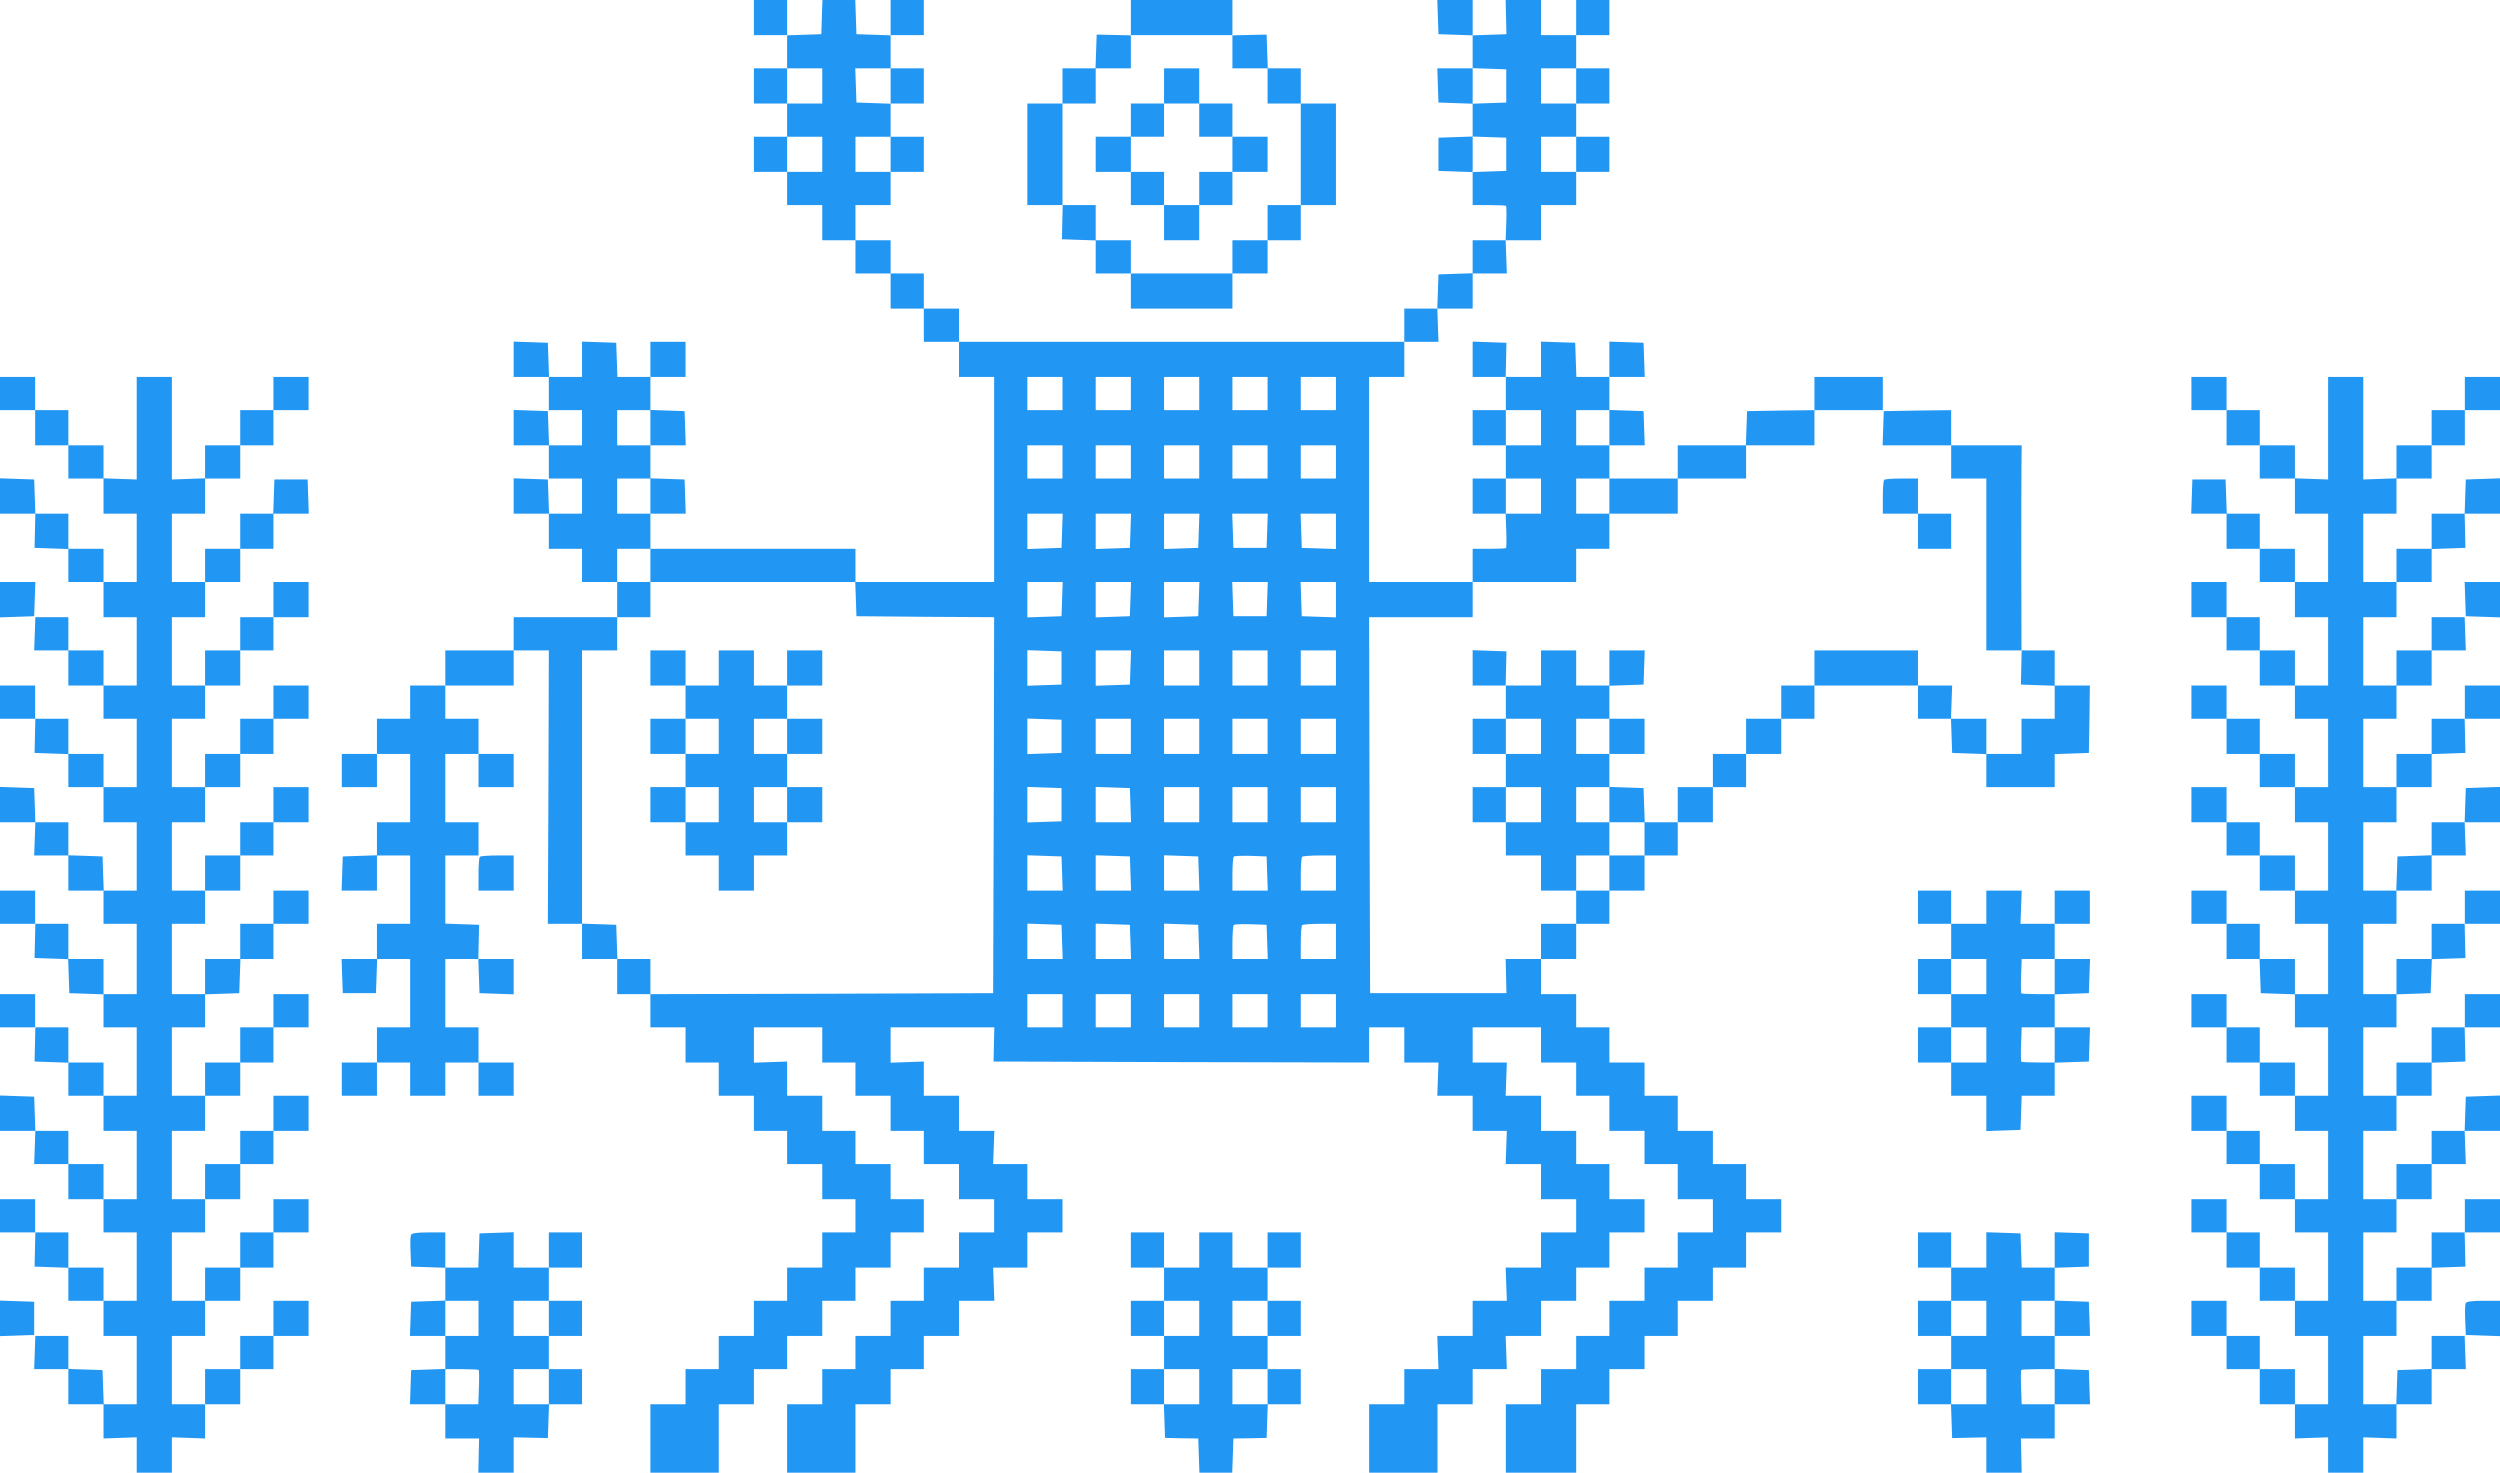 <?xml version="1.0" standalone="no"?>
<!DOCTYPE svg PUBLIC "-//W3C//DTD SVG 20010904//EN"
 "http://www.w3.org/TR/2001/REC-SVG-20010904/DTD/svg10.dtd">
<svg version="1.0" xmlns="http://www.w3.org/2000/svg"
 width="1280pt" height="754pt" viewBox="0 0 1280 754"
 preserveAspectRatio="xMidYMid meet">
<g transform="translate(0,754) scale(0.1,-0.1)"
fill="#2196f3" stroke="none">
<path d="M3860 7450 l0 -90 85 0 85 0 0 -85 0 -85 -85 0 -85 0 0 -90 0 -90 85
0 85 0 0 -85 0 -85 -85 0 -85 0 0 -90 0 -90 85 0 85 0 0 -85 0 -85 90 0 90 0
0 -90 0 -90 85 0 85 0 0 -85 0 -85 90 0 90 0 0 -90 0 -90 85 0 85 0 0 -85 0
-85 90 0 90 0 0 -90 0 -90 90 0 90 0 0 -525 0 -525 -355 0 -355 0 0 85 0 85
-525 0 -525 0 0 90 0 90 90 0 91 0 -3 88 -3 87 -87 3 -88 3 0 84 0 85 90 0 91
0 -3 88 -3 87 -87 3 -88 3 0 84 0 85 90 0 90 0 0 90 0 90 -90 0 -90 0 0 -90 0
-90 -85 0 -84 0 -3 88 -3 87 -87 3 -88 3 0 -91 0 -90 -85 0 -84 0 -3 88 -3 87
-87 3 -88 3 0 -91 0 -90 90 0 90 0 0 -85 0 -85 85 0 85 0 0 -90 0 -90 -85 0
-84 0 -3 88 -3 87 -87 3 -88 3 0 -91 0 -90 90 0 90 0 0 -85 0 -85 85 0 85 0 0
-90 0 -90 -85 0 -84 0 -3 88 -3 87 -87 3 -88 3 0 -91 0 -90 90 0 90 0 0 -90 0
-90 85 0 85 0 0 -85 0 -85 90 0 90 0 0 -90 0 -90 -265 0 -265 0 0 -85 0 -85
-175 0 -175 0 0 -90 0 -90 -90 0 -90 0 0 -85 0 -85 -85 0 -85 0 0 -90 0 -90
-90 0 -90 0 0 -85 0 -85 90 0 90 0 0 85 0 85 85 0 85 0 0 -175 0 -175 -85 0
-85 0 0 -85 0 -84 -87 -3 -88 -3 -3 -87 -3 -88 91 0 90 0 0 90 0 90 85 0 85 0
0 -175 0 -175 -85 0 -85 0 0 -90 0 -90 -90 0 -91 0 3 -87 3 -88 85 0 85 0 3
88 3 87 84 0 85 0 0 -175 0 -175 -85 0 -85 0 0 -90 0 -90 -90 0 -90 0 0 -85 0
-85 90 0 90 0 0 85 0 85 85 0 85 0 0 -85 0 -85 90 0 90 0 0 85 0 85 85 0 85 0
0 -85 0 -85 90 0 90 0 0 85 0 85 -90 0 -90 0 0 90 0 90 -85 0 -85 0 0 175 0
175 85 0 84 0 3 -87 3 -88 88 -3 87 -3 0 91 0 90 -91 0 -90 0 2 88 2 87 -86 3
-87 3 0 174 0 175 85 0 85 0 0 85 0 85 -85 0 -85 0 0 175 0 175 85 0 85 0 0
-85 0 -85 90 0 90 0 0 85 0 85 -90 0 -90 0 0 90 0 90 -85 0 -85 0 0 85 0 85
175 0 175 0 0 90 0 90 90 0 90 0 -2 -700 -3 -700 88 0 87 0 0 -90 0 -90 90 0
90 0 0 -90 0 -90 85 0 85 0 0 -85 0 -85 90 0 90 0 0 -90 0 -90 85 0 85 0 0
-85 0 -85 90 0 90 0 0 -90 0 -90 85 0 85 0 0 -85 0 -85 90 0 90 0 0 -90 0 -90
85 0 85 0 0 -85 0 -85 -85 0 -85 0 0 -90 0 -90 -90 0 -90 0 0 -85 0 -85 -85 0
-85 0 0 -90 0 -90 -90 0 -90 0 0 -85 0 -85 -85 0 -85 0 0 -90 0 -90 -90 0 -90
0 0 -175 0 -175 175 0 175 0 0 175 0 175 90 0 90 0 0 90 0 90 85 0 85 0 0 85
0 85 90 0 90 0 0 90 0 90 85 0 85 0 0 85 0 85 90 0 90 0 0 90 0 90 85 0 85 0
0 85 0 85 -85 0 -85 0 0 90 0 90 -90 0 -90 0 0 85 0 85 -85 0 -85 0 0 90 0 90
-90 0 -90 0 0 88 0 87 -85 -3 -85 -3 0 90 0 91 175 0 175 0 0 -90 0 -90 85 0
85 0 0 -85 0 -85 90 0 90 0 0 -90 0 -90 85 0 85 0 0 -85 0 -85 90 0 90 0 0
-90 0 -90 90 0 90 0 0 -85 0 -85 -90 0 -90 0 0 -90 0 -90 -90 0 -90 0 0 -85 0
-85 -85 0 -85 0 0 -90 0 -90 -90 0 -90 0 0 -85 0 -85 -85 0 -85 0 0 -90 0 -90
-90 0 -90 0 0 -175 0 -175 175 0 175 0 0 175 0 175 90 0 90 0 0 90 0 90 85 0
85 0 0 85 0 85 90 0 90 0 0 90 0 90 91 0 90 0 -3 85 -3 85 88 0 87 0 0 90 0
90 90 0 90 0 0 85 0 85 -90 0 -90 0 0 90 0 90 -87 0 -88 0 3 85 3 85 -90 0
-91 0 0 90 0 90 -90 0 -90 0 0 88 0 87 -85 -3 -85 -3 0 90 0 91 266 0 265 0
-2 -87 -2 -88 962 -3 961 -2 0 90 0 90 90 0 90 0 0 -90 0 -90 88 0 87 0 -3
-85 -3 -85 90 0 91 0 0 -90 0 -90 88 0 87 0 -3 -85 -3 -85 90 0 91 0 0 -90 0
-90 90 0 90 0 0 -85 0 -85 -90 0 -90 0 0 -90 0 -90 -91 0 -90 0 3 -85 3 -85
-87 0 -88 0 0 -90 0 -90 -91 0 -90 0 3 -85 3 -85 -87 0 -88 0 0 -90 0 -90 -90
0 -90 0 0 -175 0 -175 175 0 175 0 0 175 0 175 90 0 90 0 0 90 0 90 88 0 87 0
-3 85 -3 85 90 0 91 0 0 90 0 90 90 0 90 0 0 85 0 85 85 0 85 0 0 90 0 90 90
0 90 0 0 85 0 85 -90 0 -90 0 0 90 0 90 -85 0 -85 0 0 85 0 85 -90 0 -90 0 0
90 0 90 -91 0 -90 0 3 85 3 85 -87 0 -88 0 0 90 0 90 175 0 175 0 0 -90 0 -90
90 0 90 0 0 -85 0 -85 85 0 85 0 0 -90 0 -90 90 0 90 0 0 -85 0 -85 85 0 85 0
0 -90 0 -90 90 0 90 0 0 -85 0 -85 -90 0 -90 0 0 -90 0 -90 -85 0 -85 0 0 -85
0 -85 -90 0 -90 0 0 -90 0 -90 -85 0 -85 0 0 -85 0 -85 -90 0 -90 0 0 -90 0
-90 -90 0 -90 0 0 -175 0 -175 180 0 180 0 0 175 0 175 85 0 85 0 0 90 0 90
90 0 90 0 0 85 0 85 85 0 85 0 0 90 0 90 90 0 90 0 0 85 0 85 85 0 85 0 0 90
0 90 90 0 90 0 0 85 0 85 -90 0 -90 0 0 90 0 90 -85 0 -85 0 0 85 0 85 -90 0
-90 0 0 90 0 90 -85 0 -85 0 0 85 0 85 -90 0 -90 0 0 90 0 90 -85 0 -85 0 0
85 0 85 -90 0 -90 0 0 90 0 90 90 0 90 0 0 90 0 90 85 0 85 0 0 85 0 85 90 0
90 0 0 90 0 90 85 0 85 0 0 85 0 85 90 0 90 0 0 90 0 90 85 0 85 0 0 85 0 85
90 0 90 0 0 90 0 90 85 0 85 0 0 85 0 85 265 0 265 0 0 -85 0 -85 85 0 84 0 3
-87 3 -88 88 -3 87 -3 0 -84 0 -85 175 0 175 0 0 85 0 84 88 3 87 3 3 173 2
172 -90 0 -90 0 0 90 0 90 -85 0 -85 0 -1 438 c0 240 0 476 1 525 l1 87 -180
0 -181 0 0 90 0 90 -172 -2 -173 -3 -3 -87 -3 -88 176 0 175 0 0 -85 0 -85 90
0 90 0 0 -440 0 -440 91 0 90 0 -2 -87 -2 -88 86 -3 87 -3 0 -84 0 -85 -85 0
-85 0 0 -90 0 -90 -90 0 -90 0 0 90 0 90 -91 0 -90 0 3 85 3 85 -87 0 -88 0 0
90 0 90 -265 0 -265 0 0 -90 0 -90 -85 0 -85 0 0 -85 0 -85 -90 0 -90 0 0 -90
0 -90 -85 0 -85 0 0 -85 0 -85 -90 0 -90 0 0 -90 0 -90 -85 0 -84 0 -3 88 -3
87 -87 3 -88 3 0 84 0 85 90 0 90 0 0 90 0 90 -90 0 -90 0 0 85 0 84 88 3 87
3 3 88 3 87 -91 0 -90 0 0 -90 0 -90 -85 0 -85 0 0 90 0 90 -90 0 -90 0 0 -90
0 -90 -91 0 -90 0 2 88 2 87 -86 3 -87 3 0 -91 0 -90 85 0 85 0 0 -85 0 -85
-85 0 -85 0 0 -90 0 -90 85 0 85 0 0 -85 0 -85 -85 0 -85 0 0 -90 0 -90 85 0
85 0 0 -85 0 -85 90 0 90 0 0 -90 0 -90 90 0 90 0 0 -85 0 -85 -90 0 -90 0 0
-90 0 -90 -91 0 -90 0 2 -87 2 -88 -349 0 -349 0 -3 963 -2 962 265 0 265 0 0
90 0 90 265 0 265 0 0 85 0 85 85 0 85 0 0 90 0 90 175 0 175 0 0 90 0 90 175
0 175 0 0 85 0 85 175 0 175 0 0 90 0 90 175 0 175 0 0 85 0 85 -175 0 -175 0
0 -85 0 -85 -172 -2 -173 -3 -3 -87 -3 -88 -174 0 -175 0 0 -85 0 -85 -175 0
-175 0 0 85 0 85 90 0 91 0 -3 88 -3 87 -87 3 -88 3 0 84 0 85 90 0 91 0 -3
88 -3 87 -87 3 -88 3 0 -91 0 -90 -85 0 -84 0 -3 88 -3 87 -87 3 -88 3 0 -91
0 -90 -91 0 -90 0 2 88 2 87 -86 3 -87 3 0 -91 0 -90 85 0 85 0 0 -85 0 -85
-85 0 -85 0 0 -90 0 -90 85 0 85 0 0 -85 0 -85 -85 0 -85 0 0 -90 0 -90 84 0
85 0 3 -86 c2 -47 1 -88 -1 -90 -2 -2 -42 -4 -88 -4 l-83 0 0 -85 0 -85 -265
0 -265 0 0 525 0 525 90 0 90 0 0 90 0 90 88 0 87 0 -3 85 -3 85 90 0 91 0 0
90 0 90 88 0 87 0 -3 85 -3 85 90 0 91 0 0 90 0 90 90 0 90 0 0 85 0 85 85 0
85 0 0 90 0 90 -85 0 -85 0 0 85 0 85 85 0 85 0 0 90 0 90 -85 0 -85 0 0 85 0
85 85 0 85 0 0 90 0 90 -85 0 -85 0 0 -90 0 -90 -90 0 -90 0 0 90 0 90 -91 0
-90 0 2 -87 2 -88 -86 -3 -87 -3 0 91 0 90 -90 0 -91 0 3 -87 3 -88 88 -3 87
-3 0 -84 0 -85 -90 0 -91 0 3 -87 3 -88 88 -3 87 -3 0 -84 0 -84 -87 -3 -88
-3 0 -85 0 -85 88 -3 87 -3 0 -84 0 -85 83 0 c46 0 86 -2 88 -4 2 -2 3 -43 1
-90 l-3 -86 -85 0 -84 0 0 -85 0 -84 -87 -3 -88 -3 -3 -87 -3 -88 -84 0 -85 0
0 -85 0 -85 -1140 0 -1140 0 0 85 0 85 -90 0 -90 0 0 90 0 90 -85 0 -85 0 0
85 0 85 -90 0 -90 0 0 90 0 90 90 0 90 0 0 85 0 85 85 0 85 0 0 90 0 90 -85 0
-85 0 0 85 0 85 85 0 85 0 0 90 0 90 -85 0 -85 0 0 85 0 85 85 0 85 0 0 90 0
90 -85 0 -85 0 0 -90 0 -91 -87 3 -88 3 -3 88 -3 87 -84 0 -84 0 -3 -87 -3
-88 -87 -3 -88 -3 0 91 0 90 -85 0 -85 0 0 -90z m350 -350 l0 -90 -90 0 -90 0
0 90 0 90 90 0 90 0 0 -90z m350 0 l0 -91 -87 3 -88 3 -3 88 -3 87 91 0 90 0
0 -90z m3152 0 l0 -85 -86 -3 -86 -3 0 91 0 91 86 -3 86 -3 0 -85z m358 0 l0
-90 -90 0 -90 0 0 90 0 90 90 0 90 0 0 -90z m-3860 -350 l0 -90 -90 0 -90 0 0
90 0 90 90 0 90 0 0 -90z m350 0 l0 -90 -90 0 -90 0 0 90 0 90 90 0 90 0 0
-90z m3152 0 l0 -85 -86 -3 -86 -3 0 91 0 91 86 -3 86 -3 0 -85z m358 0 l0
-90 -90 0 -90 0 0 90 0 90 90 0 90 0 0 -90z m-2630 -1225 l0 -85 -90 0 -90 0
0 85 0 85 90 0 90 0 0 -85z m350 0 l0 -85 -90 0 -90 0 0 85 0 85 90 0 90 0 0
-85z m350 0 l0 -85 -90 0 -90 0 0 85 0 85 90 0 90 0 0 -85z m350 0 l0 -85 -90
0 -90 0 0 85 0 85 90 0 90 0 0 -85z m350 0 l0 -85 -90 0 -90 0 0 85 0 85 90 0
90 0 0 -85z m-3510 -175 l0 -90 -85 0 -85 0 0 90 0 90 85 0 85 0 0 -90z m4560
0 l0 -90 -90 0 -90 0 0 90 0 90 90 0 90 0 0 -90z m350 0 l0 -90 -85 0 -85 0 0
90 0 90 85 0 85 0 0 -90z m-2800 -175 l0 -85 -90 0 -90 0 0 85 0 85 90 0 90 0
0 -85z m350 0 l0 -85 -90 0 -90 0 0 85 0 85 90 0 90 0 0 -85z m350 0 l0 -85
-90 0 -90 0 0 85 0 85 90 0 90 0 0 -85z m350 0 l0 -85 -90 0 -90 0 0 85 0 85
90 0 90 0 0 -85z m350 0 l0 -85 -90 0 -90 0 0 85 0 85 90 0 90 0 0 -85z
m-3510 -175 l0 -90 -85 0 -85 0 0 90 0 90 85 0 85 0 0 -90z m4560 0 l0 -90
-90 0 -90 0 0 90 0 90 90 0 90 0 0 -90z m350 0 l0 -90 -85 0 -85 0 0 90 0 90
85 0 85 0 0 -90z m-2802 -177 l-3 -88 -87 -3 -88 -3 0 91 0 90 90 0 91 0 -3
-87z m350 0 l-3 -88 -87 -3 -88 -3 0 91 0 90 90 0 91 0 -3 -87z m350 0 l-3
-88 -87 -3 -88 -3 0 91 0 90 90 0 91 0 -3 -87z m350 0 l-3 -88 -85 0 -85 0 -3
88 -3 87 91 0 91 0 -3 -87z m352 -3 l0 -91 -87 3 -88 3 -3 88 -3 87 91 0 90 0
0 -90z m-3510 -175 l0 -85 525 0 524 0 3 -87 3 -88 353 -3 352 -2 -2 -963 -3
-962 -877 -3 -878 -2 0 90 0 90 -85 0 -84 0 -3 88 -3 87 -87 3 -88 3 0 699 0
700 90 0 90 0 0 85 0 85 85 0 85 0 0 90 0 90 -85 0 -85 0 0 85 0 85 85 0 85 0
0 -85z m2108 -172 l-3 -88 -87 -3 -88 -3 0 91 0 90 90 0 91 0 -3 -87z m350 0
l-3 -88 -87 -3 -88 -3 0 91 0 90 90 0 91 0 -3 -87z m350 0 l-3 -88 -87 -3 -88
-3 0 91 0 90 90 0 91 0 -3 -87z m350 0 l-3 -88 -85 0 -85 0 -3 88 -3 87 91 0
91 0 -3 -87z m352 -3 l0 -91 -87 3 -88 3 -3 88 -3 87 91 0 90 0 0 -90z m-1405
-350 l0 -85 -87 -3 -88 -3 0 91 0 91 88 -3 87 -3 0 -85z m353 3 l-3 -88 -87
-3 -88 -3 0 91 0 90 90 0 91 0 -3 -87z m352 -3 l0 -90 -90 0 -90 0 0 90 0 90
90 0 90 0 0 -90z m350 0 l0 -90 -90 0 -90 0 0 90 0 90 90 0 90 0 0 -90z m350
0 l0 -90 -90 0 -90 0 0 90 0 90 90 0 90 0 0 -90z m-1405 -350 l0 -85 -87 -3
-88 -3 0 91 0 91 88 -3 87 -3 0 -85z m355 0 l0 -90 -90 0 -90 0 0 90 0 90 90
0 90 0 0 -90z m350 0 l0 -90 -90 0 -90 0 0 90 0 90 90 0 90 0 0 -90z m350 0
l0 -90 -90 0 -90 0 0 90 0 90 90 0 90 0 0 -90z m350 0 l0 -90 -90 0 -90 0 0
90 0 90 90 0 90 0 0 -90z m1050 0 l0 -90 -90 0 -90 0 0 90 0 90 90 0 90 0 0
-90z m350 0 l0 -90 -85 0 -85 0 0 90 0 90 85 0 85 0 0 -90z m-2805 -350 l0
-85 -87 -3 -88 -3 0 91 0 91 88 -3 87 -3 0 -85z m353 -2 l3 -88 -91 0 -90 0 0
90 0 91 88 -3 87 -3 3 -87z m352 2 l0 -90 -90 0 -90 0 0 90 0 90 90 0 90 0 0
-90z m350 0 l0 -90 -90 0 -90 0 0 90 0 90 90 0 90 0 0 -90z m350 0 l0 -90 -90
0 -90 0 0 90 0 90 90 0 90 0 0 -90z m1050 0 l0 -90 -90 0 -90 0 0 90 0 90 90
0 90 0 0 -90z m350 0 l0 -90 90 0 90 0 0 -85 0 -85 -90 0 -90 0 0 -90 0 -90
-85 0 -85 0 0 90 0 90 85 0 85 0 0 85 0 85 -85 0 -85 0 0 90 0 90 85 0 85 0 0
-90z m-2802 -352 l3 -88 -91 0 -90 0 0 90 0 91 88 -3 87 -3 3 -87z m350 0 l3
-88 -91 0 -90 0 0 90 0 91 88 -3 87 -3 3 -87z m350 0 l3 -88 -91 0 -90 0 0 90
0 91 88 -3 87 -3 3 -87z m350 0 l3 -88 -91 0 -90 0 0 83 c0 46 3 87 7 91 4 4
43 5 88 4 l80 -3 3 -87z m352 2 l0 -90 -90 0 -90 0 0 83 c0 46 3 87 7 90 3 4
44 7 90 7 l83 0 0 -90z m-1402 -352 l3 -88 -91 0 -90 0 0 90 0 91 88 -3 87 -3
3 -87z m350 0 l3 -88 -91 0 -90 0 0 90 0 91 88 -3 87 -3 3 -87z m350 0 l3 -88
-91 0 -90 0 0 90 0 91 88 -3 87 -3 3 -87z m350 0 l3 -88 -91 0 -90 0 0 83 c0
46 3 87 7 91 4 4 43 5 88 4 l80 -3 3 -87z m352 2 l0 -90 -90 0 -90 0 0 83 c0
46 3 87 7 90 3 4 44 7 90 7 l83 0 0 -90z m-1400 -355 l0 -85 -90 0 -90 0 0 85
0 85 90 0 90 0 0 -85z m350 0 l0 -85 -90 0 -90 0 0 85 0 85 90 0 90 0 0 -85z
m350 0 l0 -85 -90 0 -90 0 0 85 0 85 90 0 90 0 0 -85z m350 0 l0 -85 -90 0
-90 0 0 85 0 85 90 0 90 0 0 -85z m350 0 l0 -85 -90 0 -90 0 0 85 0 85 90 0
90 0 0 -85z"/>
<path d="M3330 4120 l0 -90 90 0 90 0 0 -85 0 -85 -90 0 -90 0 0 -90 0 -90 90
0 90 0 0 -85 0 -85 -90 0 -90 0 0 -90 0 -90 90 0 90 0 0 -85 0 -85 85 0 85 0
0 -90 0 -90 90 0 90 0 0 90 0 90 85 0 85 0 0 85 0 85 90 0 90 0 0 90 0 90 -90
0 -90 0 0 85 0 85 90 0 90 0 0 90 0 90 -90 0 -90 0 0 85 0 85 90 0 90 0 0 90
0 90 -90 0 -90 0 0 -90 0 -90 -85 0 -85 0 0 90 0 90 -90 0 -90 0 0 -90 0 -90
-85 0 -85 0 0 90 0 90 -90 0 -90 0 0 -90z m350 -350 l0 -90 -85 0 -85 0 0 90
0 90 85 0 85 0 0 -90z m350 0 l0 -90 -85 0 -85 0 0 90 0 90 85 0 85 0 0 -90z
m-350 -350 l0 -90 -85 0 -85 0 0 90 0 90 85 0 85 0 0 -90z m350 0 l0 -90 -85
0 -85 0 0 90 0 90 85 0 85 0 0 -90z"/>
<path d="M5790 7449 l0 -90 -87 2 -88 2 -3 -86 -3 -87 -84 0 -85 0 0 -90 0
-90 -90 0 -90 0 0 -260 0 -260 91 0 90 0 -2 -87 -2 -88 86 -3 87 -3 0 -84 0
-85 90 0 90 0 0 -90 0 -90 260 0 260 0 0 90 0 90 90 0 90 0 0 85 0 85 85 0 85
0 0 90 0 90 90 0 90 0 0 260 0 260 -90 0 -90 0 0 90 0 90 -85 0 -84 0 -3 87
-3 86 -87 -2 -88 -2 0 90 0 91 -260 0 -260 0 0 -91z m520 -174 l0 -85 90 0 90
0 0 -90 0 -90 85 0 85 0 0 -260 0 -260 -85 0 -85 0 0 -90 0 -90 -90 0 -90 0 0
-85 0 -85 -260 0 -260 0 0 85 0 85 -90 0 -90 0 0 90 0 90 -85 0 -85 0 0 260 0
260 85 0 85 0 0 90 0 90 90 0 90 0 0 85 0 85 260 0 260 0 0 -85z"/>
<path d="M5960 7100 l0 -90 -85 0 -85 0 0 -85 0 -85 -90 0 -90 0 0 -90 0 -90
90 0 90 0 0 -85 0 -85 85 0 85 0 0 -90 0 -90 90 0 90 0 0 90 0 90 85 0 85 0 0
85 0 85 90 0 90 0 0 90 0 90 -90 0 -90 0 0 85 0 85 -85 0 -85 0 0 90 0 90 -90
0 -90 0 0 -90z m180 -175 l0 -85 85 0 85 0 0 -90 0 -90 -85 0 -85 0 0 -85 0
-85 -90 0 -90 0 0 85 0 85 -85 0 -85 0 0 90 0 90 85 0 85 0 0 85 0 85 90 0 90
0 0 -85z"/>
<path d="M0 5525 l0 -85 90 0 90 0 0 -90 0 -90 85 0 85 0 0 -85 0 -85 90 0 90
0 0 -90 0 -90 85 0 85 0 0 -175 0 -175 -85 0 -85 0 0 85 0 85 -90 0 -90 0 0
90 0 90 -85 0 -84 0 -3 88 -3 87 -87 3 -88 3 0 -91 0 -90 91 0 90 0 -2 -87 -2
-88 86 -3 87 -3 0 -84 0 -85 90 0 90 0 0 -90 0 -90 85 0 85 0 0 -175 0 -175
-85 0 -85 0 0 90 0 90 -90 0 -90 0 0 85 0 85 -84 0 -85 0 -3 -85 -3 -85 88 0
87 0 0 -90 0 -90 90 0 90 0 0 -85 0 -85 85 0 85 0 0 -175 0 -175 -85 0 -85 0
0 85 0 85 -90 0 -90 0 0 90 0 90 -85 0 -85 0 0 85 0 85 -90 0 -90 0 0 -85 0
-85 91 0 90 0 -2 -87 -2 -88 86 -3 87 -3 0 -84 0 -85 90 0 90 0 0 -90 0 -90
85 0 85 0 0 -175 0 -175 -85 0 -84 0 -3 88 -3 87 -87 3 -88 3 0 84 0 85 -85 0
-84 0 -3 88 -3 87 -87 3 -88 3 0 -91 0 -90 91 0 90 0 -3 -85 -3 -85 88 0 87 0
0 -90 0 -90 90 0 90 0 0 -85 0 -85 85 0 85 0 0 -180 0 -180 -85 0 -85 0 0 90
0 90 -90 0 -90 0 0 90 0 90 -85 0 -85 0 0 85 0 85 -90 0 -90 0 0 -85 0 -85 91
0 90 0 -2 -87 -2 -88 86 -3 86 -3 3 -87 3 -87 88 -3 87 -3 0 -84 0 -85 85 0
85 0 0 -175 0 -175 -85 0 -85 0 0 85 0 85 -90 0 -90 0 0 90 0 90 -85 0 -85 0
0 85 0 85 -90 0 -90 0 0 -85 0 -85 91 0 90 0 -2 -87 -2 -88 86 -3 87 -3 0 -84
0 -85 90 0 90 0 0 -90 0 -90 85 0 85 0 0 -175 0 -175 -85 0 -85 0 0 90 0 90
-90 0 -90 0 0 85 0 85 -85 0 -84 0 -3 88 -3 87 -88 3 -87 3 0 -91 0 -90 91 0
90 0 -3 -85 -3 -85 88 0 87 0 0 -90 0 -90 90 0 90 0 0 -85 0 -85 85 0 85 0 0
-175 0 -175 -85 0 -85 0 0 85 0 85 -90 0 -90 0 0 90 0 90 -85 0 -85 0 0 85 0
85 -90 0 -90 0 0 -85 0 -85 91 0 90 0 -2 -87 -2 -88 86 -3 87 -3 0 -84 0 -85
90 0 90 0 0 -90 0 -90 85 0 85 0 0 -175 0 -175 -85 0 -84 0 -3 87 -3 88 -87 3
-88 3 0 84 0 85 -84 0 -85 0 -3 -85 -3 -85 88 0 87 0 0 -90 0 -90 90 0 90 0 0
-87 0 -88 85 3 85 3 0 -90 0 -91 90 0 90 0 0 91 0 90 85 -3 85 -3 0 88 0 87
90 0 90 0 0 90 0 90 85 0 85 0 0 85 0 85 90 0 90 0 0 90 0 90 -90 0 -90 0 0
-90 0 -90 -85 0 -85 0 0 -85 0 -85 -90 0 -90 0 0 -90 0 -90 -85 0 -85 0 0 175
0 175 85 0 85 0 0 90 0 90 90 0 90 0 0 85 0 85 85 0 85 0 0 90 0 90 90 0 90 0
0 85 0 85 -90 0 -90 0 0 -85 0 -85 -85 0 -85 0 0 -90 0 -90 -90 0 -90 0 0 -85
0 -85 -85 0 -85 0 0 175 0 175 85 0 85 0 0 85 0 85 90 0 90 0 0 90 0 90 85 0
85 0 0 85 0 85 90 0 90 0 0 90 0 90 -90 0 -90 0 0 -90 0 -90 -85 0 -85 0 0
-85 0 -85 -90 0 -90 0 0 -90 0 -90 -85 0 -85 0 0 175 0 175 85 0 85 0 0 90 0
90 90 0 90 0 0 85 0 85 85 0 85 0 0 90 0 90 90 0 90 0 0 85 0 85 -90 0 -90 0
0 -85 0 -85 -85 0 -85 0 0 -90 0 -90 -90 0 -90 0 0 -85 0 -85 -85 0 -85 0 0
175 0 175 85 0 85 0 0 85 0 84 88 3 87 3 3 88 3 87 84 0 85 0 0 90 0 90 90 0
90 0 0 85 0 85 -90 0 -90 0 0 -85 0 -85 -85 0 -85 0 0 -90 0 -90 -90 0 -90 0
0 -90 0 -90 -85 0 -85 0 0 180 0 180 85 0 85 0 0 85 0 85 90 0 90 0 0 90 0 90
85 0 85 0 0 85 0 85 90 0 90 0 0 90 0 90 -90 0 -90 0 0 -90 0 -90 -85 0 -85 0
0 -85 0 -85 -90 0 -90 0 0 -90 0 -90 -85 0 -85 0 0 175 0 175 85 0 85 0 0 90
0 90 90 0 90 0 0 85 0 85 85 0 85 0 0 90 0 90 90 0 90 0 0 85 0 85 -90 0 -90
0 0 -85 0 -85 -85 0 -85 0 0 -90 0 -90 -90 0 -90 0 0 -85 0 -85 -85 0 -85 0 0
175 0 175 85 0 85 0 0 85 0 85 90 0 90 0 0 90 0 90 85 0 85 0 0 85 0 85 90 0
90 0 0 90 0 90 -90 0 -90 0 0 -90 0 -90 -85 0 -85 0 0 -85 0 -85 -90 0 -90 0
0 -90 0 -90 -85 0 -85 0 0 175 0 175 85 0 85 0 0 90 0 90 90 0 90 0 0 85 0 85
85 0 85 0 0 90 0 90 90 0 91 0 -3 88 -3 87 -85 0 -85 0 -3 -87 -3 -88 -84 0
-85 0 0 -90 0 -90 -90 0 -90 0 0 -85 0 -85 -85 0 -85 0 0 175 0 175 85 0 85 0
0 90 0 90 90 0 90 0 0 85 0 85 85 0 85 0 0 90 0 90 90 0 90 0 0 85 0 85 -90 0
-90 0 0 -85 0 -85 -85 0 -85 0 0 -90 0 -90 -90 0 -90 0 0 -84 0 -85 -85 -3
-85 -3 0 263 0 262 -90 0 -90 0 0 -262 0 -263 -85 3 -85 3 0 85 0 84 -90 0
-90 0 0 90 0 90 -85 0 -85 0 0 85 0 85 -90 0 -90 0 0 -85z"/>
<path d="M11220 5525 l0 -85 90 0 90 0 0 -90 0 -90 85 0 85 0 0 -85 0 -85 90
0 90 0 0 -90 0 -90 85 0 85 0 0 -175 0 -175 -85 0 -85 0 0 85 0 85 -90 0 -90
0 0 90 0 90 -85 0 -84 0 -3 88 -3 87 -85 0 -85 0 -3 -87 -3 -88 91 0 90 0 0
-90 0 -90 85 0 85 0 0 -85 0 -85 90 0 90 0 0 -90 0 -90 85 0 85 0 0 -175 0
-175 -85 0 -85 0 0 90 0 90 -90 0 -90 0 0 85 0 85 -85 0 -85 0 0 90 0 90 -90
0 -90 0 0 -90 0 -90 90 0 90 0 0 -85 0 -85 85 0 85 0 0 -90 0 -90 90 0 90 0 0
-85 0 -85 85 0 85 0 0 -175 0 -175 -85 0 -85 0 0 85 0 85 -90 0 -90 0 0 90 0
90 -85 0 -85 0 0 85 0 85 -90 0 -90 0 0 -85 0 -85 90 0 90 0 0 -90 0 -90 85 0
85 0 0 -85 0 -85 90 0 90 0 0 -90 0 -90 85 0 85 0 0 -175 0 -175 -85 0 -85 0
0 90 0 90 -90 0 -90 0 0 85 0 85 -85 0 -85 0 0 90 0 90 -90 0 -90 0 0 -90 0
-90 90 0 90 0 0 -85 0 -85 85 0 85 0 0 -90 0 -90 90 0 90 0 0 -85 0 -85 85 0
85 0 0 -180 0 -180 -85 0 -85 0 0 90 0 90 -90 0 -90 0 0 90 0 90 -85 0 -85 0
0 85 0 85 -90 0 -90 0 0 -85 0 -85 90 0 90 0 0 -90 0 -90 85 0 84 0 3 -87 3
-88 88 -3 87 -3 0 -84 0 -85 85 0 85 0 0 -175 0 -175 -85 0 -85 0 0 85 0 85
-90 0 -90 0 0 90 0 90 -85 0 -85 0 0 85 0 85 -90 0 -90 0 0 -85 0 -85 90 0 90
0 0 -90 0 -90 85 0 85 0 0 -85 0 -85 90 0 90 0 0 -90 0 -90 85 0 85 0 0 -175
0 -175 -85 0 -85 0 0 90 0 90 -90 0 -90 0 0 85 0 85 -85 0 -85 0 0 90 0 90
-90 0 -90 0 0 -90 0 -90 90 0 90 0 0 -85 0 -85 85 0 85 0 0 -90 0 -90 90 0 90
0 0 -85 0 -85 85 0 85 0 0 -175 0 -175 -85 0 -85 0 0 85 0 85 -90 0 -90 0 0
90 0 90 -85 0 -85 0 0 85 0 85 -90 0 -90 0 0 -85 0 -85 90 0 90 0 0 -90 0 -90
85 0 85 0 0 -85 0 -85 90 0 90 0 0 -90 0 -90 85 0 85 0 0 -175 0 -175 -85 0
-85 0 0 90 0 90 -90 0 -90 0 0 85 0 85 -85 0 -85 0 0 90 0 90 -90 0 -90 0 0
-90 0 -90 90 0 90 0 0 -85 0 -85 85 0 85 0 0 -90 0 -90 90 0 90 0 0 -87 0 -88
85 3 85 3 0 -90 0 -91 90 0 90 0 0 91 0 90 85 -3 85 -3 0 88 0 87 90 0 90 0 0
90 0 90 88 0 87 0 -3 85 -3 85 -85 0 -84 0 0 -85 0 -84 -87 -3 -88 -3 -3 -87
-3 -88 -84 0 -85 0 0 175 0 175 85 0 85 0 0 90 0 90 90 0 90 0 0 85 0 84 87 3
86 3 -2 88 -2 87 90 0 91 0 0 85 0 85 -90 0 -90 0 0 -85 0 -85 -85 0 -85 0 0
-90 0 -90 -90 0 -90 0 0 -85 0 -85 -85 0 -85 0 0 175 0 175 85 0 85 0 0 85 0
85 90 0 90 0 0 90 0 90 88 0 87 0 -3 85 -3 85 90 0 91 0 0 90 0 91 -87 -3 -88
-3 -3 -87 -3 -88 -84 0 -85 0 0 -85 0 -85 -90 0 -90 0 0 -90 0 -90 -85 0 -85
0 0 175 0 175 85 0 85 0 0 90 0 90 90 0 90 0 0 85 0 84 87 3 86 3 -2 88 -2 87
90 0 91 0 0 85 0 85 -90 0 -90 0 0 -85 0 -85 -85 0 -85 0 0 -90 0 -90 -90 0
-90 0 0 -85 0 -85 -85 0 -85 0 0 175 0 175 85 0 85 0 0 85 0 84 88 3 87 3 3
87 3 87 86 3 86 3 -2 88 -2 87 90 0 91 0 0 85 0 85 -90 0 -90 0 0 -85 0 -85
-85 0 -85 0 0 -90 0 -90 -90 0 -90 0 0 -90 0 -90 -85 0 -85 0 0 180 0 180 85
0 85 0 0 85 0 85 90 0 90 0 0 90 0 90 88 0 87 0 -3 85 -3 85 90 0 91 0 0 90 0
91 -87 -3 -88 -3 -3 -87 -3 -88 -84 0 -85 0 0 -85 0 -84 -87 -3 -88 -3 -3 -87
-3 -88 -84 0 -85 0 0 175 0 175 85 0 85 0 0 90 0 90 90 0 90 0 0 85 0 84 87 3
86 3 -2 88 -2 87 90 0 91 0 0 85 0 85 -90 0 -90 0 0 -85 0 -85 -85 0 -85 0 0
-90 0 -90 -90 0 -90 0 0 -85 0 -85 -85 0 -85 0 0 175 0 175 85 0 85 0 0 85 0
85 90 0 90 0 0 90 0 90 88 0 87 0 -3 85 -3 85 -85 0 -84 0 0 -85 0 -85 -90 0
-90 0 0 -90 0 -90 -85 0 -85 0 0 175 0 175 85 0 85 0 0 90 0 90 90 0 90 0 0
85 0 84 87 3 86 3 -2 88 -2 87 90 0 91 0 0 90 0 91 -87 -3 -88 -3 -3 -87 -3
-88 -84 0 -85 0 0 -90 0 -90 -90 0 -90 0 0 -85 0 -85 -85 0 -85 0 0 175 0 175
85 0 85 0 0 90 0 90 90 0 90 0 0 85 0 85 85 0 85 0 0 90 0 90 90 0 90 0 0 85
0 85 -90 0 -90 0 0 -85 0 -85 -85 0 -85 0 0 -90 0 -90 -90 0 -90 0 0 -84 0
-85 -85 -3 -85 -3 0 263 0 262 -90 0 -90 0 0 -262 0 -263 -85 3 -85 3 0 85 0
84 -90 0 -90 0 0 90 0 90 -85 0 -85 0 0 85 0 85 -90 0 -90 0 0 -85z"/>
<path d="M9647 5083 c-4 -3 -7 -44 -7 -90 l0 -83 90 0 90 0 0 -90 0 -90 85 0
85 0 0 90 0 90 -85 0 -85 0 0 90 0 90 -83 0 c-46 0 -87 -3 -90 -7z"/>
<path d="M0 4470 l0 -91 88 3 87 3 3 88 3 87 -91 0 -90 0 0 -90z"/>
<path d="M12622 4473 l3 -88 88 -3 87 -3 0 91 0 90 -90 0 -91 0 3 -87z"/>
<path d="M2457 3153 c-4 -3 -7 -44 -7 -90 l0 -83 90 0 90 0 0 90 0 90 -83 0
c-46 0 -87 -3 -90 -7z"/>
<path d="M9820 2895 l0 -85 85 0 85 0 0 -90 0 -90 -85 0 -85 0 0 -90 0 -90 85
0 85 0 0 -85 0 -85 -85 0 -85 0 0 -90 0 -90 85 0 85 0 0 -85 0 -85 90 0 90 0
0 -90 0 -91 88 3 87 3 3 88 3 87 84 0 85 0 0 85 0 84 88 3 87 3 3 88 3 87 -91
0 -90 0 0 85 0 84 88 3 87 3 3 88 3 87 -91 0 -90 0 0 90 0 90 90 0 90 0 0 85
0 85 -90 0 -90 0 0 -85 0 -85 -87 0 -88 0 3 85 3 85 -90 0 -91 0 0 -85 0 -85
-90 0 -90 0 0 85 0 85 -85 0 -85 0 0 -85z m350 -355 l0 -90 -90 0 -90 0 0 90
0 90 90 0 90 0 0 -90z m350 0 l0 -90 -83 0 c-46 0 -86 2 -88 4 -2 2 -3 43 -1
90 l3 86 85 0 84 0 0 -90z m-350 -350 l0 -90 -90 0 -90 0 0 90 0 90 90 0 90 0
0 -90z m350 0 l0 -90 -83 0 c-46 0 -86 2 -88 4 -2 2 -3 43 -1 90 l3 86 85 0
84 0 0 -90z"/>
<path d="M2104 1217 c-3 -8 -4 -47 -2 -88 l3 -74 88 -3 87 -3 0 -84 0 -84 -87
-3 -88 -3 -3 -87 -3 -88 91 0 90 0 0 -85 0 -84 -87 -3 -88 -3 -3 -87 -3 -88
91 0 90 0 0 -87 0 -88 86 0 87 0 -2 -87 -2 -88 90 0 91 0 0 91 0 90 88 -2 87
-2 3 86 3 87 84 0 85 0 0 90 0 90 -85 0 -85 0 0 85 0 85 85 0 85 0 0 90 0 90
-85 0 -85 0 0 85 0 85 85 0 85 0 0 90 0 90 -85 0 -85 0 0 -90 0 -90 -90 0 -90
0 0 90 0 91 -87 -3 -88 -3 -3 -87 -3 -88 -84 0 -85 0 0 90 0 90 -85 0 c-63 0
-87 -4 -91 -13z m346 -427 l0 -90 -85 0 -85 0 0 90 0 90 85 0 85 0 0 -90z
m360 0 l0 -90 -90 0 -90 0 0 90 0 90 90 0 90 0 0 -90z m-359 -264 c2 -2 3 -43
1 -90 l-3 -86 -85 0 -84 0 0 90 0 90 83 0 c46 0 86 -2 88 -4z m359 -86 l0 -90
-90 0 -90 0 0 90 0 90 90 0 90 0 0 -90z"/>
<path d="M5790 1140 l0 -90 85 0 85 0 0 -85 0 -85 -85 0 -85 0 0 -90 0 -90 85
0 85 0 0 -85 0 -85 -85 0 -85 0 0 -90 0 -90 85 0 84 0 3 -86 3 -86 85 -2 85
-1 3 -88 3 -87 84 0 84 0 3 87 3 88 85 1 85 2 3 86 3 86 84 0 85 0 0 90 0 90
-85 0 -85 0 0 85 0 85 85 0 85 0 0 90 0 90 -85 0 -85 0 0 85 0 85 85 0 85 0 0
90 0 90 -85 0 -85 0 0 -90 0 -90 -90 0 -90 0 0 90 0 90 -85 0 -85 0 0 -90 0
-90 -90 0 -90 0 0 90 0 90 -85 0 -85 0 0 -90z m350 -350 l0 -90 -90 0 -90 0 0
90 0 90 90 0 90 0 0 -90z m350 0 l0 -90 -90 0 -90 0 0 90 0 90 90 0 90 0 0
-90z m-350 -350 l0 -90 -90 0 -90 0 0 90 0 90 90 0 90 0 0 -90z m350 0 l0 -90
-90 0 -90 0 0 90 0 90 90 0 90 0 0 -90z"/>
<path d="M9820 1140 l0 -90 85 0 85 0 0 -85 0 -85 -85 0 -85 0 0 -90 0 -90 85
0 85 0 0 -85 0 -85 -85 0 -85 0 0 -90 0 -90 85 0 84 0 3 -87 3 -86 88 2 87 2
0 -90 0 -91 91 0 90 0 -2 88 -2 87 87 0 86 0 0 88 0 87 90 0 91 0 -3 88 -3 87
-87 3 -88 3 0 84 0 85 90 0 91 0 -3 88 -3 87 -87 3 -88 3 0 84 0 84 88 3 87 3
0 85 0 85 -87 3 -88 3 0 -91 0 -90 -85 0 -84 0 -3 88 -3 87 -87 3 -88 3 0 -91
0 -90 -90 0 -90 0 0 90 0 90 -85 0 -85 0 0 -90z m350 -350 l0 -90 -90 0 -90 0
0 90 0 90 90 0 90 0 0 -90z m350 0 l0 -90 -85 0 -85 0 0 90 0 90 85 0 85 0 0
-90z m-350 -350 l0 -90 -90 0 -90 0 0 90 0 90 90 0 90 0 0 -90z m350 0 l0 -90
-84 0 -85 0 -3 86 c-2 47 -1 88 1 90 2 2 42 4 88 4 l83 0 0 -90z"/>
<path d="M0 790 l0 -91 88 3 87 3 0 85 0 85 -87 3 -88 3 0 -91z"/>
<path d="M12624 867 c-3 -8 -4 -47 -2 -88 l3 -74 88 -3 87 -3 0 91 0 90 -85 0
c-63 0 -87 -4 -91 -13z"/>
</g>
</svg>
